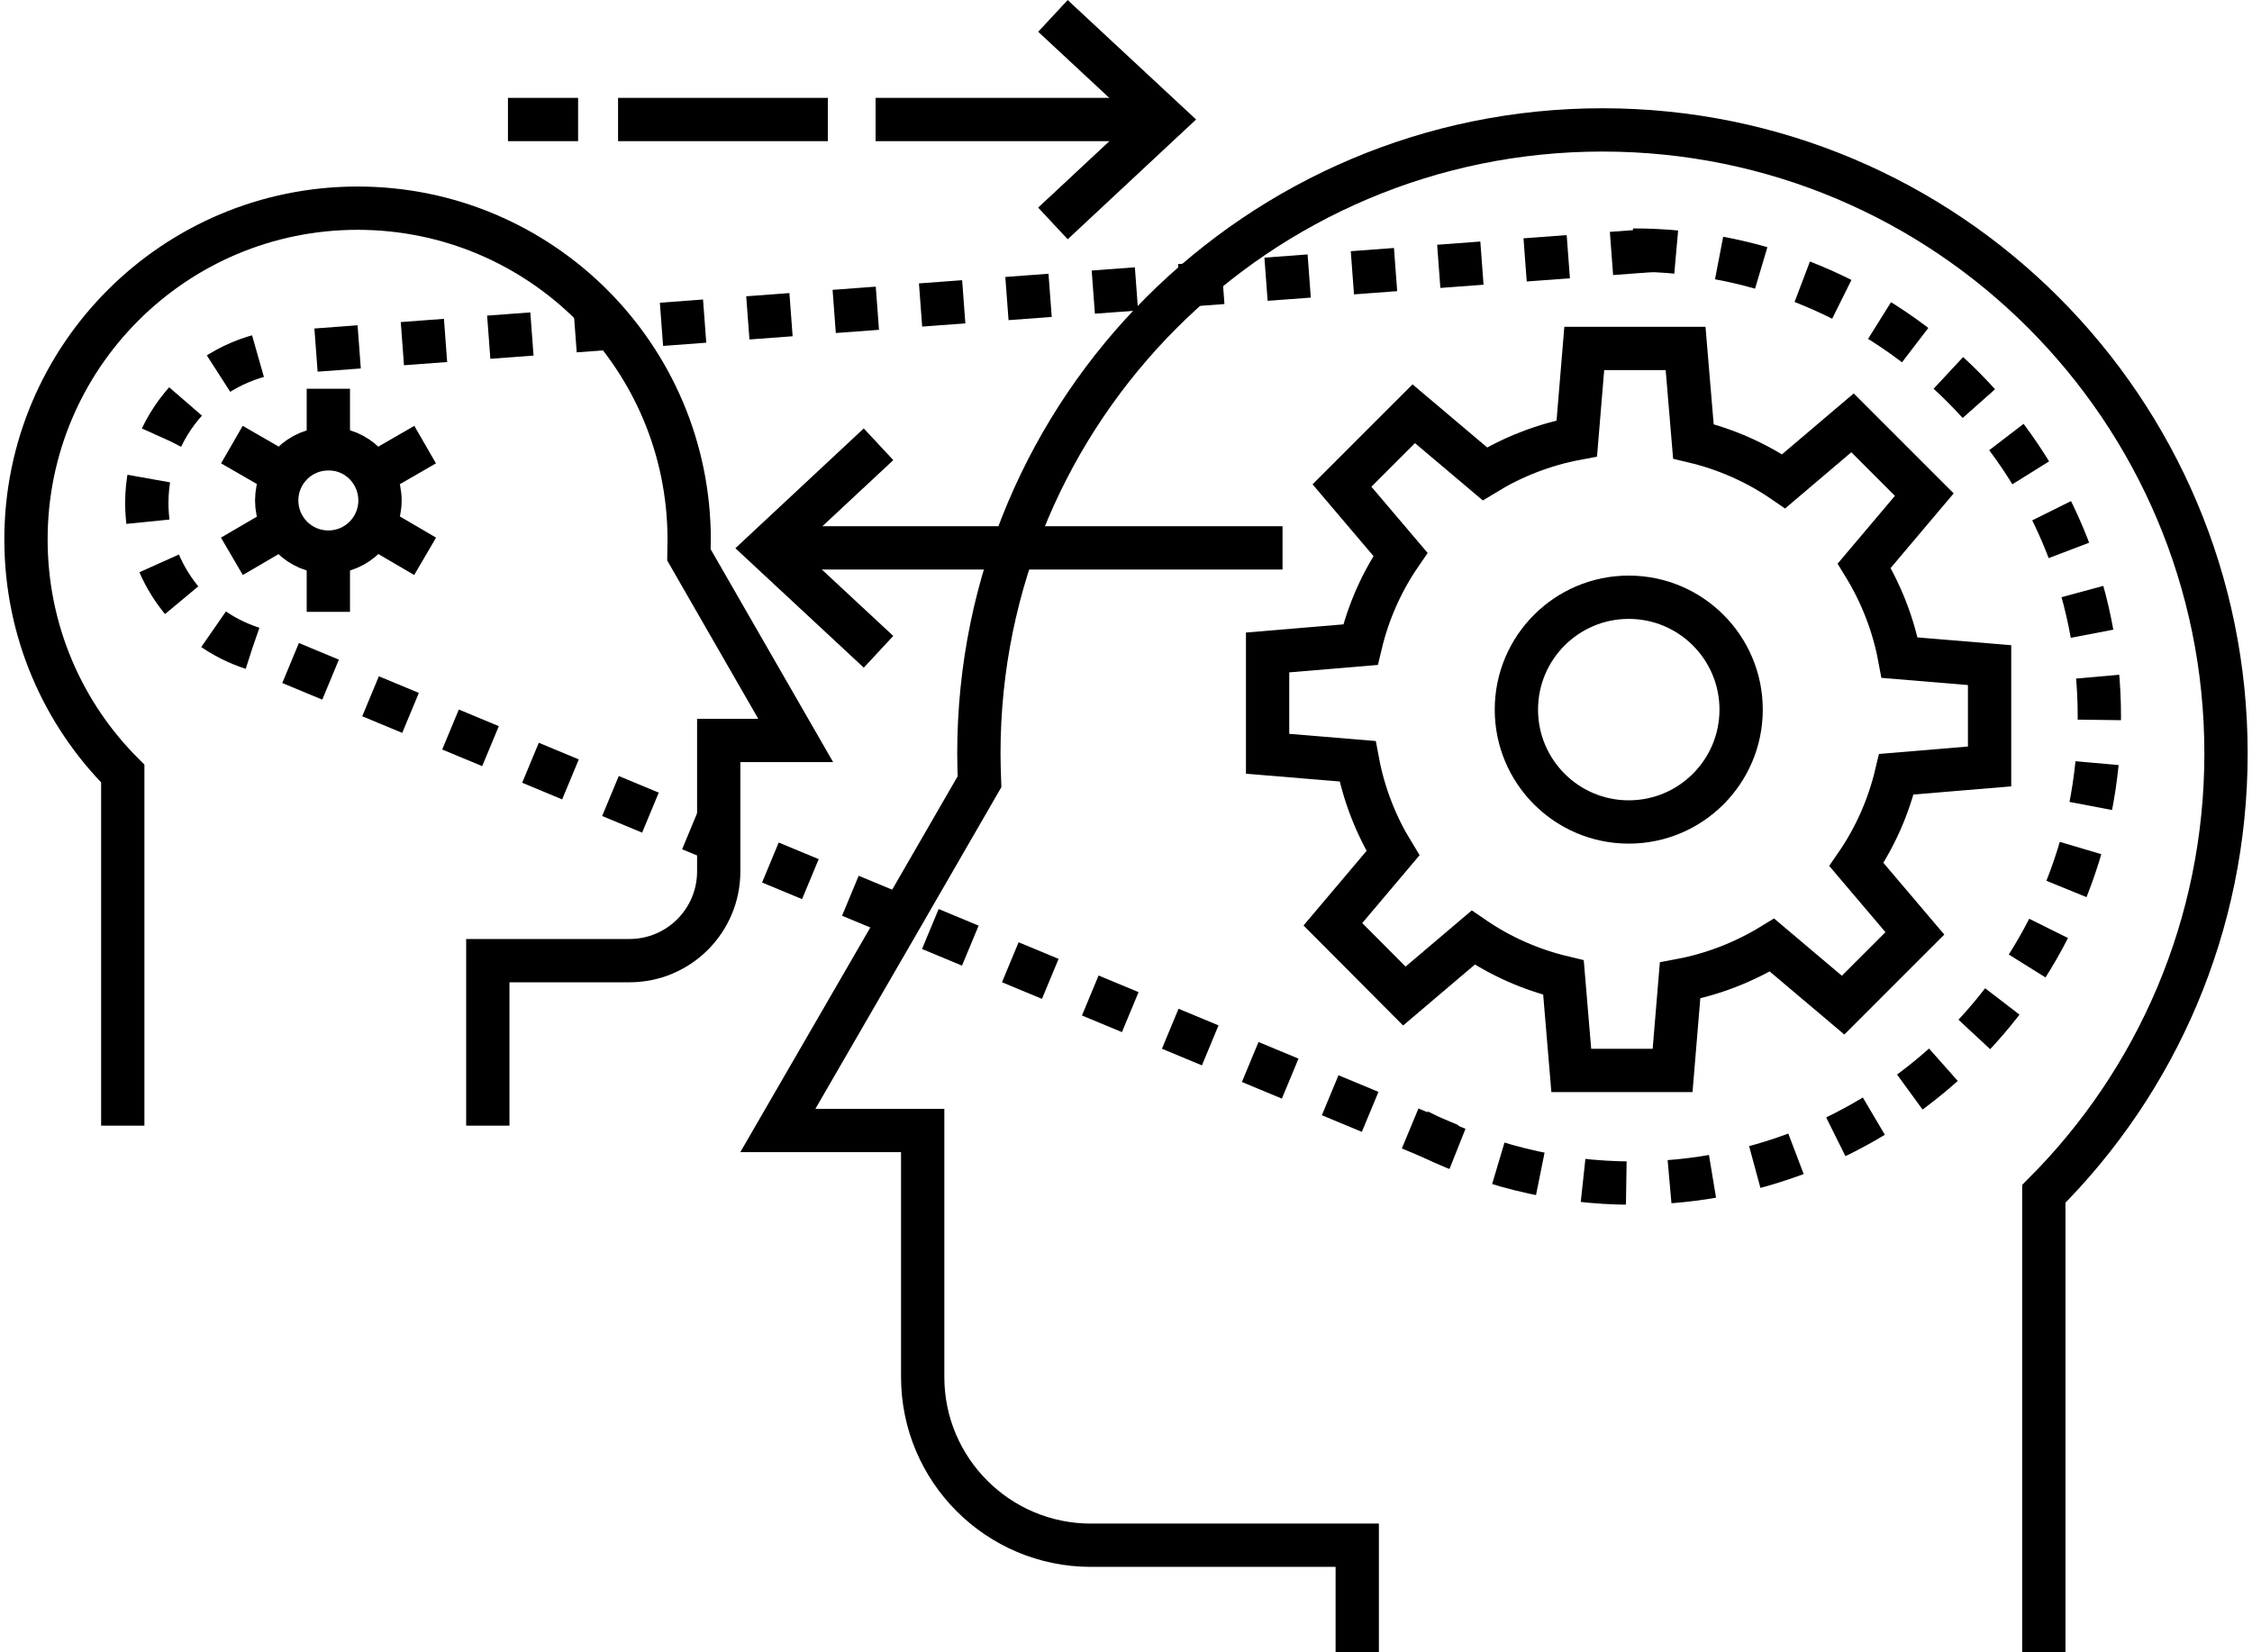 <?xml version="1.0" encoding="utf-8"?>
<!-- Generator: Adobe Illustrator 27.7.0, SVG Export Plug-In . SVG Version: 6.00 Build 0)  -->
<svg version="1.1" id="Capa_1" xmlns="http://www.w3.org/2000/svg" xmlns:xlink="http://www.w3.org/1999/xlink" x="0px" y="0px"
	 viewBox="0 0 693.4 508.7" style="enable-background:new 0 0 693.4 508.7;" xml:space="preserve">
<style type="text/css">
	.st0{display:none;}
	.st1{display:inline;fill:#EAF4FE;}
	.st2{fill:none;stroke:#000000;stroke-width:13.333;}
	.st3{fill:none;stroke:#000000;stroke-width:13.33;stroke-miterlimit:10;}
	.st4{fill:none;stroke:#000000;stroke-width:13.333;stroke-dasharray:13.333;}
</style>
<g id="Layer_2">
	<g class="st0">
		<rect x="-101.6" y="-159.4" class="st1" width="902" height="902"/>
	</g>
</g>
<g id="Layer_3">
</g>
<g>
	<line class="st2" x1="190.3" y1="36.8" x2="254.9" y2="36.8"/>
	<line class="st2" x1="156.4" y1="36.8" x2="178" y2="36.8"/>
</g>
<g>
	<path class="st3" d="M37.8,346.6V238.2C19.4,219.8,8,194.3,8,166.1c0-56.3,45.7-102,102.1-102s102.1,45.7,102.1,102.1
		c0,1.5-0.1,3.1-0.1,4.6l14.2,24.7L245,228h-23.7v40.3c0,15.2-12.3,27.5-27.5,27.5h-43.6v50.8"/>
</g>
<g>
	<path class="st3" d="M629.3,508.7V367.6c34.7-34.7,56.1-82.7,56.1-135.6c0-106-85.9-192-192-192c-106,0-192,86-192,192
		c0,2.9,0.1,5.8,0.2,8.7l-26.8,46.4l-35.3,61h44.6V424c0,28.6,23.2,51.8,51.8,51.8h82v33"/>
</g>
<g>
	<g>
		<path class="st2" d="M117,154.1c0,8.8-7.1,15.9-15.9,15.9s-15.9-7.1-15.9-15.9c0-8.8,7.1-15.9,15.9-15.9
			C109.9,138.1,117,145.3,117,154.1z"/>
		<g>
			<line class="st2" x1="101.1" y1="134.7" x2="101.1" y2="119.7"/>
			<line class="st2" x1="101.1" y1="188.4" x2="101.1" y2="173.4"/>
		</g>
		<g>
			<line class="st2" x1="84.4" y1="144.4" x2="71.4" y2="136.9"/>
			<line class="st2" x1="130.9" y1="171.3" x2="117.9" y2="163.7"/>
		</g>
		<g>
			<line class="st2" x1="84.4" y1="163.7" x2="71.4" y2="171.3"/>
			<line class="st2" x1="130.9" y1="136.9" x2="117.9" y2="144.4"/>
		</g>
	</g>
</g>
<g>
	<path class="st2" d="M612.6,236v-31.2l-27.7-2.3c-1.9-10.2-5.7-19.8-10.9-28.3l18.5-21.9l-22.1-22.1l-21.2,18
		c-8.3-5.7-17.7-9.9-27.8-12.3l-2.4-28.6h-31.2l-2.3,27.7c-10.2,1.9-19.8,5.7-28.3,10.9l-21.9-18.5l-22.1,22.1l18,21.2
		c-5.7,8.3-9.9,17.7-12.3,27.8l-28.6,2.4v31.2l27.7,2.3c1.9,10.2,5.7,19.8,10.9,28.3l-18.5,21.9l22,22.1l21.2-18
		c8.3,5.7,17.7,9.9,27.8,12.3l2.4,28.6H515l2.3-27.7c10.2-1.9,19.8-5.7,28.3-10.9l21.9,18.5l22.1-22.1l-18-21.2
		c5.7-8.3,9.9-17.7,12.3-27.8L612.6,236z"/>
	<path class="st2" d="M536.1,218.5c0,19.1-15.5,34.6-34.6,34.6s-34.6-15.5-34.6-34.6s15.5-34.6,34.6-34.6S536.1,199.4,536.1,218.5z"
		/>
</g>
<g>
	<path class="st4" d="M502.8,77c79.3,0,143.6,64.3,143.6,143.6c0,79.4-64.3,143.7-143.6,143.7c-24,0-46.6-5.9-66.5-16.3"/>
	<path class="st4" d="M77.7,199.6c-18.9-6.1-32.5-23.8-32.5-44.7c0-25.9,21-47,47-47"/>
	<line class="st4" x1="97.3" y1="107.8" x2="510.2" y2="77"/>
	<line class="st4" x1="446.5" y1="352.6" x2="81.4" y2="200.8"/>
</g>
<g>
	<polyline class="st2" points="324.2,68.8 358.5,36.8 324.2,4.9 	"/>
	<line class="st2" x1="354.9" y1="36.8" x2="269.6" y2="36.8"/>
</g>
<g>
	<polyline class="st2" points="270.5,136.8 236.2,168.8 270.5,200.7 	"/>
	<line class="st2" x1="239.9" y1="168.7" x2="394.9" y2="168.7"/>
</g>
</svg>
